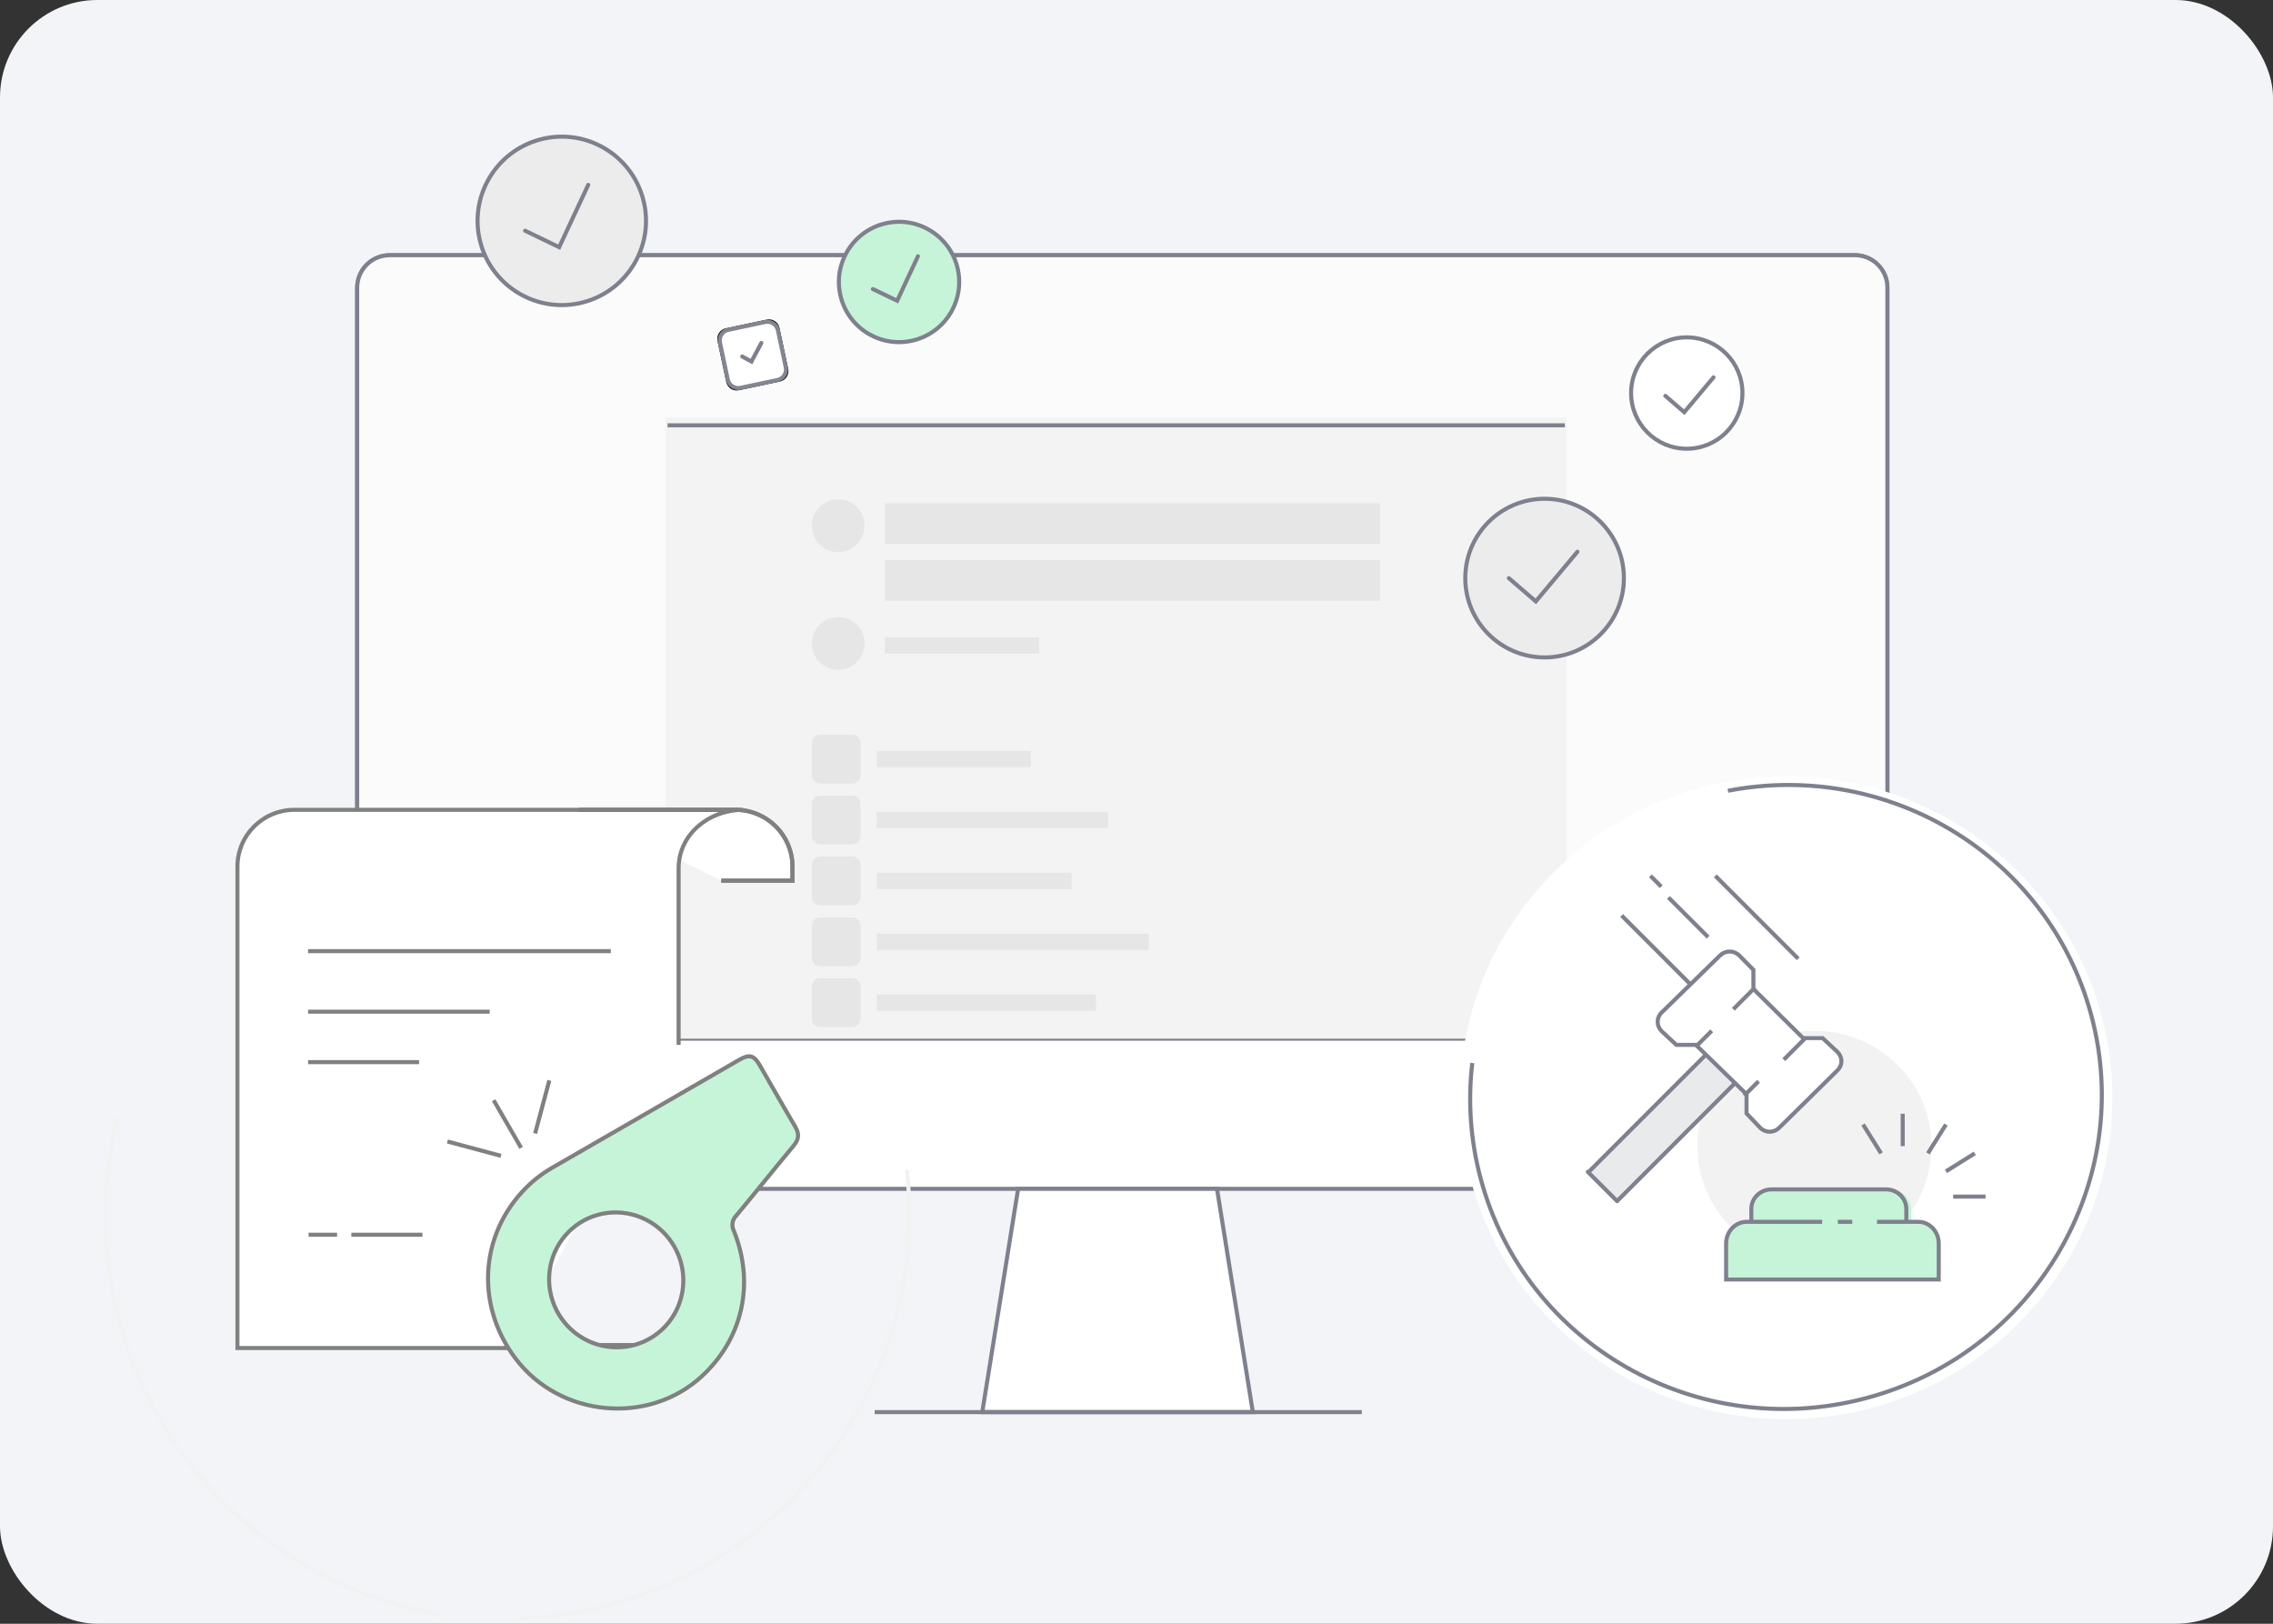 <?xml version="1.0" encoding="UTF-8"?> <svg xmlns="http://www.w3.org/2000/svg" width="560" height="400" viewBox="0 0 560 400" fill="none"><rect x="0" y="0" width="560" height="400" fill="#333333" stroke="none"/><rect width="560" height="400" rx="24" fill="#F2F4F7"></rect><path fill-rule="evenodd" clip-rule="evenodd" d="M88 292.869H465V70.869C465 68.747 464.157 66.713 462.657 65.212C461.156 63.712 459.122 62.869 457 62.869H96C93.878 62.869 91.843 63.712 90.343 65.212C88.843 66.712 88 68.747 88 70.869V292.869Z" fill="white" stroke="#7E818D"></path><path fill-rule="evenodd" clip-rule="evenodd" d="M133.75 255.869H465V70.869C465 68.747 464.157 66.713 462.657 65.212C461.156 63.712 459.122 62.869 457 62.869H96C93.878 62.869 91.843 63.712 90.343 65.212C88.843 66.712 88 68.747 88 70.869V255.869H124.361" fill="#FBFBFB"></path><path d="M133.75 255.869H465V70.869C465 68.747 464.157 66.713 462.657 65.212C461.156 63.712 459.122 62.869 457 62.869H96C93.878 62.869 91.843 63.712 90.343 65.212C88.843 66.712 88 68.747 88 70.869V255.869H124.361" stroke="#7E818D"></path><path fill-rule="evenodd" clip-rule="evenodd" d="M164 102.83H386V255.87H164V102.83Z" fill="#F3F3F3"></path><path fill-rule="evenodd" clip-rule="evenodd" d="M218 124H340V134H218V124ZM218 138H340V148H218V138ZM218 157H256V161H218V157ZM216 185H254V189H216V185ZM216 230H283V234H216V230ZM216 200H273V204H216V200ZM216 215H264V219H216V215ZM216 245H270V249H216V245Z" fill="black" fill-opacity="0.057"></path><path d="M164.974 104.774H385.035" stroke="#7E818D" stroke-linecap="square"></path><path fill-rule="evenodd" clip-rule="evenodd" d="M242 347.869H308.665L299.833 292.869H250.833L242 347.869Z" fill="white" stroke="#7E818D"></path><path d="M216 347.869H335.004" stroke="#7E818D" stroke-linecap="square"></path><path d="M225.333 83.774C233.239 81.656 237.93 73.53 235.812 65.624C233.694 57.719 225.568 53.028 217.663 55.146C209.757 57.265 205.066 65.39 207.184 73.296C209.302 81.201 217.428 85.893 225.333 83.774Z" fill="black"></path><path d="M225.333 83.774C233.239 81.656 237.93 73.53 235.812 65.624C233.694 57.719 225.568 53.028 217.663 55.146C209.757 57.265 205.066 65.39 207.184 73.296C209.302 81.201 217.428 85.893 225.333 83.774Z" fill="#C6F4D9" stroke="#7E818D"></path><path d="M226.15 63.126L221.038 74.089L215.045 71.199" stroke="#7E818D" stroke-linecap="round"></path><path d="M143.778 74.448C154.845 71.482 161.413 60.106 158.448 49.039C155.482 37.972 144.106 31.404 133.039 34.369C121.972 37.335 115.404 48.711 118.369 59.778C121.335 70.845 132.711 77.413 143.778 74.448Z" fill="black"></path><path d="M143.778 74.448C154.845 71.482 161.413 60.106 158.448 49.039C155.482 37.972 144.106 31.404 133.039 34.369C121.972 37.335 115.404 48.711 118.369 59.778C121.335 70.845 132.711 77.413 143.778 74.448Z" fill="#ECECEC" stroke="#7E818D"></path><path d="M144.923 45.54L137.765 60.89L129.375 56.843" stroke="#7E818D" stroke-linecap="round"></path><path d="M188.907 78.732L178.813 80.878C178.128 81.024 177.53 81.435 177.149 82.022C176.767 82.609 176.635 83.323 176.78 84.008L178.925 94.102C178.997 94.441 179.135 94.763 179.332 95.049C179.528 95.335 179.779 95.579 180.07 95.768C180.36 95.957 180.686 96.087 181.027 96.15C181.368 96.213 181.718 96.208 182.057 96.136L192.15 93.99C192.835 93.844 193.434 93.433 193.815 92.846C194.197 92.259 194.329 91.545 194.184 90.86L192.038 80.766C191.966 80.427 191.828 80.105 191.632 79.82C191.435 79.534 191.185 79.289 190.894 79.1C190.603 78.912 190.278 78.782 189.937 78.719C189.596 78.655 189.246 78.66 188.907 78.732Z" fill="black"></path><path d="M188.522 79.325L179.406 81.263C178.721 81.409 178.122 81.82 177.741 82.407C177.36 82.995 177.227 83.709 177.373 84.394L179.311 93.509C179.383 93.848 179.521 94.17 179.717 94.456C179.914 94.741 180.164 94.986 180.455 95.174C180.746 95.363 181.071 95.493 181.412 95.556C181.753 95.62 182.103 95.615 182.442 95.543L191.557 93.605C192.242 93.459 192.841 93.048 193.222 92.46C193.603 91.873 193.736 91.159 193.59 90.474L191.653 81.359C191.581 81.02 191.443 80.698 191.247 80.412C191.05 80.127 190.8 79.882 190.509 79.694C190.218 79.505 189.893 79.375 189.552 79.312C189.211 79.248 188.861 79.253 188.522 79.325Z" fill="white" stroke="#838591"></path><path d="M187.58 84.477L185.139 89.067L182.861 87.815" stroke="#7E818D" stroke-linecap="round"></path><path d="M380.542 161.953C391.335 161.953 400.084 153.203 400.084 142.411C400.084 131.618 391.335 122.869 380.542 122.869C369.749 122.869 361 131.618 361 142.411C361 153.203 369.749 161.953 380.542 161.953Z" fill="black"></path><path d="M380.542 161.953C391.335 161.953 400.084 153.203 400.084 142.411C400.084 131.618 391.335 122.869 380.542 122.869C369.749 122.869 361 131.618 361 142.411C361 153.203 369.749 161.953 380.542 161.953Z" fill="#ECECEC" stroke="#7E818D"></path><path d="M388.63 135.929L378.377 148.149L371.729 142.423" stroke="#7E818D" stroke-linecap="round"></path><path d="M415.57 110.542C423.145 110.542 429.286 104.401 429.286 96.826C429.286 89.251 423.145 83.11 415.57 83.11C407.995 83.11 401.854 89.25 401.854 96.826C401.854 104.401 407.995 110.542 415.57 110.542Z" fill="black"></path><path d="M415.57 110.542C423.145 110.542 429.286 104.401 429.286 96.826C429.286 89.251 423.145 83.11 415.57 83.11C407.995 83.11 401.854 89.25 401.854 96.826C401.854 104.401 407.995 110.542 415.57 110.542Z" fill="white" stroke="#7E818D"></path><path d="M422.154 92.962L414.957 101.54L410.291 97.52" stroke="#7E818D" stroke-linecap="round"></path><path d="M223.428 288.128C229.308 343.222 189.683 392.478 134.928 398.143C132.6 398.384 130.288 398.512 127.984 398.592M29.059 275C15.569 328.74 47.953 383.033 101.387 396.261C103.659 396.825 105.931 397.273 108.201 397.673" stroke="#F2F2F2"></path><path fill-rule="evenodd" clip-rule="evenodd" d="M125.117 332.084H58.5V213.456C58.5 205.749 64.78 199.5 72.525 199.5H183.094C174.662 199.5 167.19 205.515 167.19 213.892V257.409" fill="white"></path><path fill-rule="evenodd" clip-rule="evenodd" d="M177.708 216.945H195.239V213.456C195.239 205.749 188.96 199.5 181.215 199.5H142.647" fill="white"></path><path d="M177.708 216.945H195.239V213.456C195.239 205.749 188.96 199.5 181.215 199.5H142.647" stroke="#808080"></path><path d="M177.708 216.945H195.239V213.456C195.239 205.749 188.96 199.5 181.215 199.5H142.647M75.903 234.306H150.488M75.903 249.223H120.654M75.903 261.654H103.251M86.549 304.172H104.079M76.03 304.172H83.043" stroke="#808080"></path><path fill-rule="evenodd" clip-rule="evenodd" d="M72.525 200C65.053 200 59 206.027 59 213.456V331.584H125.117V332.584H58V213.456C58 205.47 64.506 199 72.525 199H183.094V200C174.872 200 167.69 205.853 167.69 213.892V257.409H166.69V213.892C166.69 207.251 171.198 202.083 177.168 200H72.524H72.525ZM146.153 330.841H167.19V333.327H146.153V330.841Z" fill="#808080"></path><path d="M127.058 334.726C116.669 321.035 118.3 302.742 130.918 291.35C132.534 289.915 134.296 288.654 136.177 287.589L136.179 287.588C141.747 284.401 147.29 281.198 152.826 277.998C154.668 276.933 156.51 275.869 158.353 274.805L182.227 261.021C183.497 260.288 184.369 260.097 185.058 260.283C185.747 260.469 186.409 261.075 187.146 262.352C188.119 264.038 189.088 265.728 190.057 267.419C191.997 270.803 193.938 274.191 195.921 277.551C196.463 278.49 196.669 279.266 196.607 279.981C196.546 280.695 196.209 281.422 195.521 282.247C193.142 285.108 190.781 287.984 188.438 290.874L188.29 291.056C185.997 293.873 183.706 296.688 181.383 299.477C180.902 299.954 180.586 300.572 180.482 301.241C180.377 301.913 180.487 302.601 180.796 303.206C186.029 316.178 182.995 329.776 172.859 339.081C159.673 351.181 137.969 349.122 127.058 334.726ZM166.155 307.136C164.529 304.275 162.097 301.955 159.162 300.466C156.24 298.982 152.944 298.4 149.691 298.792C146.449 299.185 143.399 300.541 140.935 302.684C138.467 304.832 136.697 307.667 135.85 310.827C134.999 314.002 135.103 317.357 136.149 320.473C137.195 323.595 139.135 326.341 141.728 328.371C144.312 330.395 147.437 331.609 150.709 331.86C153.967 332.109 157.226 331.379 160.066 329.762C161.95 328.686 163.601 327.248 164.926 325.53C166.25 323.812 167.22 321.848 167.781 319.753C168.92 315.497 168.336 310.964 166.155 307.136Z" fill="#C6F4D9" stroke="#808080"></path><path d="M121.871 271.476L128.14 282.334M110.71 281.326L122.943 284.604M135.21 266.626L131.965 278.737" stroke="#808080" stroke-linecap="square"></path><path fill-rule="evenodd" clip-rule="evenodd" d="M440.054 191.76C418.004 191.76 398.042 200.563 383.593 214.79C369.132 229.028 360.191 248.7 360.191 270.426C360.191 292.153 369.131 311.824 383.593 326.062C398.043 340.289 418.003 349.092 440.054 349.092C462.104 349.092 482.066 340.289 496.515 326.062C510.976 311.824 519.918 292.152 519.918 270.426C519.918 248.699 510.976 229.028 496.515 214.79C482.065 200.563 462.105 191.76 440.054 191.76Z" fill="white" stroke="white"></path><path d="M425.703 194.806C465.414 187.143 504.742 210.953 515.227 250.084C526.201 291.037 501.424 333.258 459.886 344.387C418.348 355.518 375.78 331.343 364.807 290.389C362.308 281.101 361.602 271.421 362.728 261.869" stroke="#7E818D"></path><path fill-rule="evenodd" clip-rule="evenodd" d="M475.873 282.348C475.873 298.038 462.954 310.758 447.019 310.758C431.083 310.758 418.164 298.038 418.164 282.348C418.164 266.657 431.083 253.937 447.019 253.937C462.954 253.937 475.873 266.657 475.873 282.348Z" fill="#F2F2F2"></path><path d="M411.061 221.087L420.827 230.853M406.622 215.76L409.285 218.423M422.603 215.76L443.023 236.18M399.519 225.526L419.939 245.946M468.771 282.348V274.357M474.985 284.123L479.425 277.021M479.425 288.562L486.527 284.123M481.2 294.777H489.191M463.444 284.123L459.004 277.021" stroke="#7E818D"></path><path fill-rule="evenodd" clip-rule="evenodd" d="M431.481 262.802L424.394 255.712L391.312 288.793C390.007 287.49 399.704 297.188 398.401 295.883L431.481 262.802Z" fill="#E9EAEB"></path><path d="M398.401 295.883L431.481 262.802L424.394 255.712L391.312 288.793C390.007 287.49 399.704 297.188 398.401 295.883Z" stroke="#7E818D"></path><path fill-rule="evenodd" clip-rule="evenodd" d="M409.407 254.054L413.009 257.401H417.814L430.291 269.569V274.284L433.659 277.82C434.987 279.122 437.02 279.122 438.344 277.82L452.697 263.673C454.023 262.37 453.994 260.416 452.668 259.114L449.035 255.734H444.232L431.989 243.632V238.917L428.504 235.381C427.873 234.755 427.02 234.404 426.132 234.404C425.243 234.404 424.39 234.755 423.759 235.381L409.376 249.432C408.052 250.734 408.081 252.751 409.407 254.054Z" fill="white"></path><path d="M409.407 254.054L413.009 257.401H417.814L430.291 269.569V274.284L433.659 277.82C434.987 279.122 437.02 279.122 438.344 277.82L452.697 263.673C454.023 262.37 453.994 260.416 452.668 259.114L449.035 255.734H444.232L431.989 243.632V238.917L428.504 235.381C427.873 234.755 427.02 234.404 426.132 234.404C425.243 234.404 424.39 234.755 423.759 235.381L409.376 249.432C408.052 250.734 408.081 252.751 409.407 254.054Z" stroke="#7E818D"></path><path d="M432.369 243.283L427.042 248.61M444.799 255.712L439.472 261.039M421.715 253.937L418.164 257.488M433.257 266.366L429.706 269.918" stroke="#7E818D"></path><path fill-rule="evenodd" clip-rule="evenodd" d="M472.58 301.539H470.89V298.124C470.89 295.295 468.621 293.002 465.821 293.002H437.095C434.295 293.002 432.025 295.295 432.025 298.124V301.539H430.336C427.536 301.539 425.266 303.832 425.266 306.661V315.198H477.649V306.661C477.649 303.832 475.38 301.539 472.58 301.539Z" fill="#C6F4D9"></path><path d="M431.481 300.992V297.796C431.481 295.148 433.711 293.002 436.461 293.002H464.679C467.429 293.002 469.658 295.148 469.658 297.796V300.992M448.923 300.992H430.336C427.536 300.992 425.266 303.377 425.266 306.319V315.198H477.649V306.319C477.649 303.377 475.38 300.992 472.58 300.992H462.441M452.789 300.992H456.341" stroke="#7E818D"></path><path d="M206.5 136C210.09 136 213 133.09 213 129.5C213 125.91 210.09 123 206.5 123C202.91 123 200 125.91 200 129.5C200 133.09 202.91 136 206.5 136Z" fill="black" fill-opacity="0.057"></path><path d="M206.5 165C210.09 165 213 162.09 213 158.5C213 154.91 210.09 152 206.5 152C202.91 152 200 154.91 200 158.5C200 162.09 202.91 165 206.5 165Z" fill="black" fill-opacity="0.057"></path><path d="M210 181H202C200.895 181 200 181.895 200 183V191C200 192.105 200.895 193 202 193H210C211.105 193 212 192.105 212 191V183C212 181.895 211.105 181 210 181Z" fill="black" fill-opacity="0.057"></path><path d="M210 196H202C200.895 196 200 196.895 200 198V206C200 207.105 200.895 208 202 208H210C211.105 208 212 207.105 212 206V198C212 196.895 211.105 196 210 196Z" fill="black" fill-opacity="0.057"></path><path d="M210 211H202C200.895 211 200 211.895 200 213V221C200 222.105 200.895 223 202 223H210C211.105 223 212 222.105 212 221V213C212 211.895 211.105 211 210 211Z" fill="black" fill-opacity="0.057"></path><path d="M210 226H202C200.895 226 200 226.895 200 228V236C200 237.105 200.895 238 202 238H210C211.105 238 212 237.105 212 236V228C212 226.895 211.105 226 210 226Z" fill="black" fill-opacity="0.057"></path><path d="M210 241H202C200.895 241 200 241.895 200 243V251C200 252.105 200.895 253 202 253H210C211.105 253 212 252.105 212 251V243C212 241.895 211.105 241 210 241Z" fill="black" fill-opacity="0.057"></path></svg> 